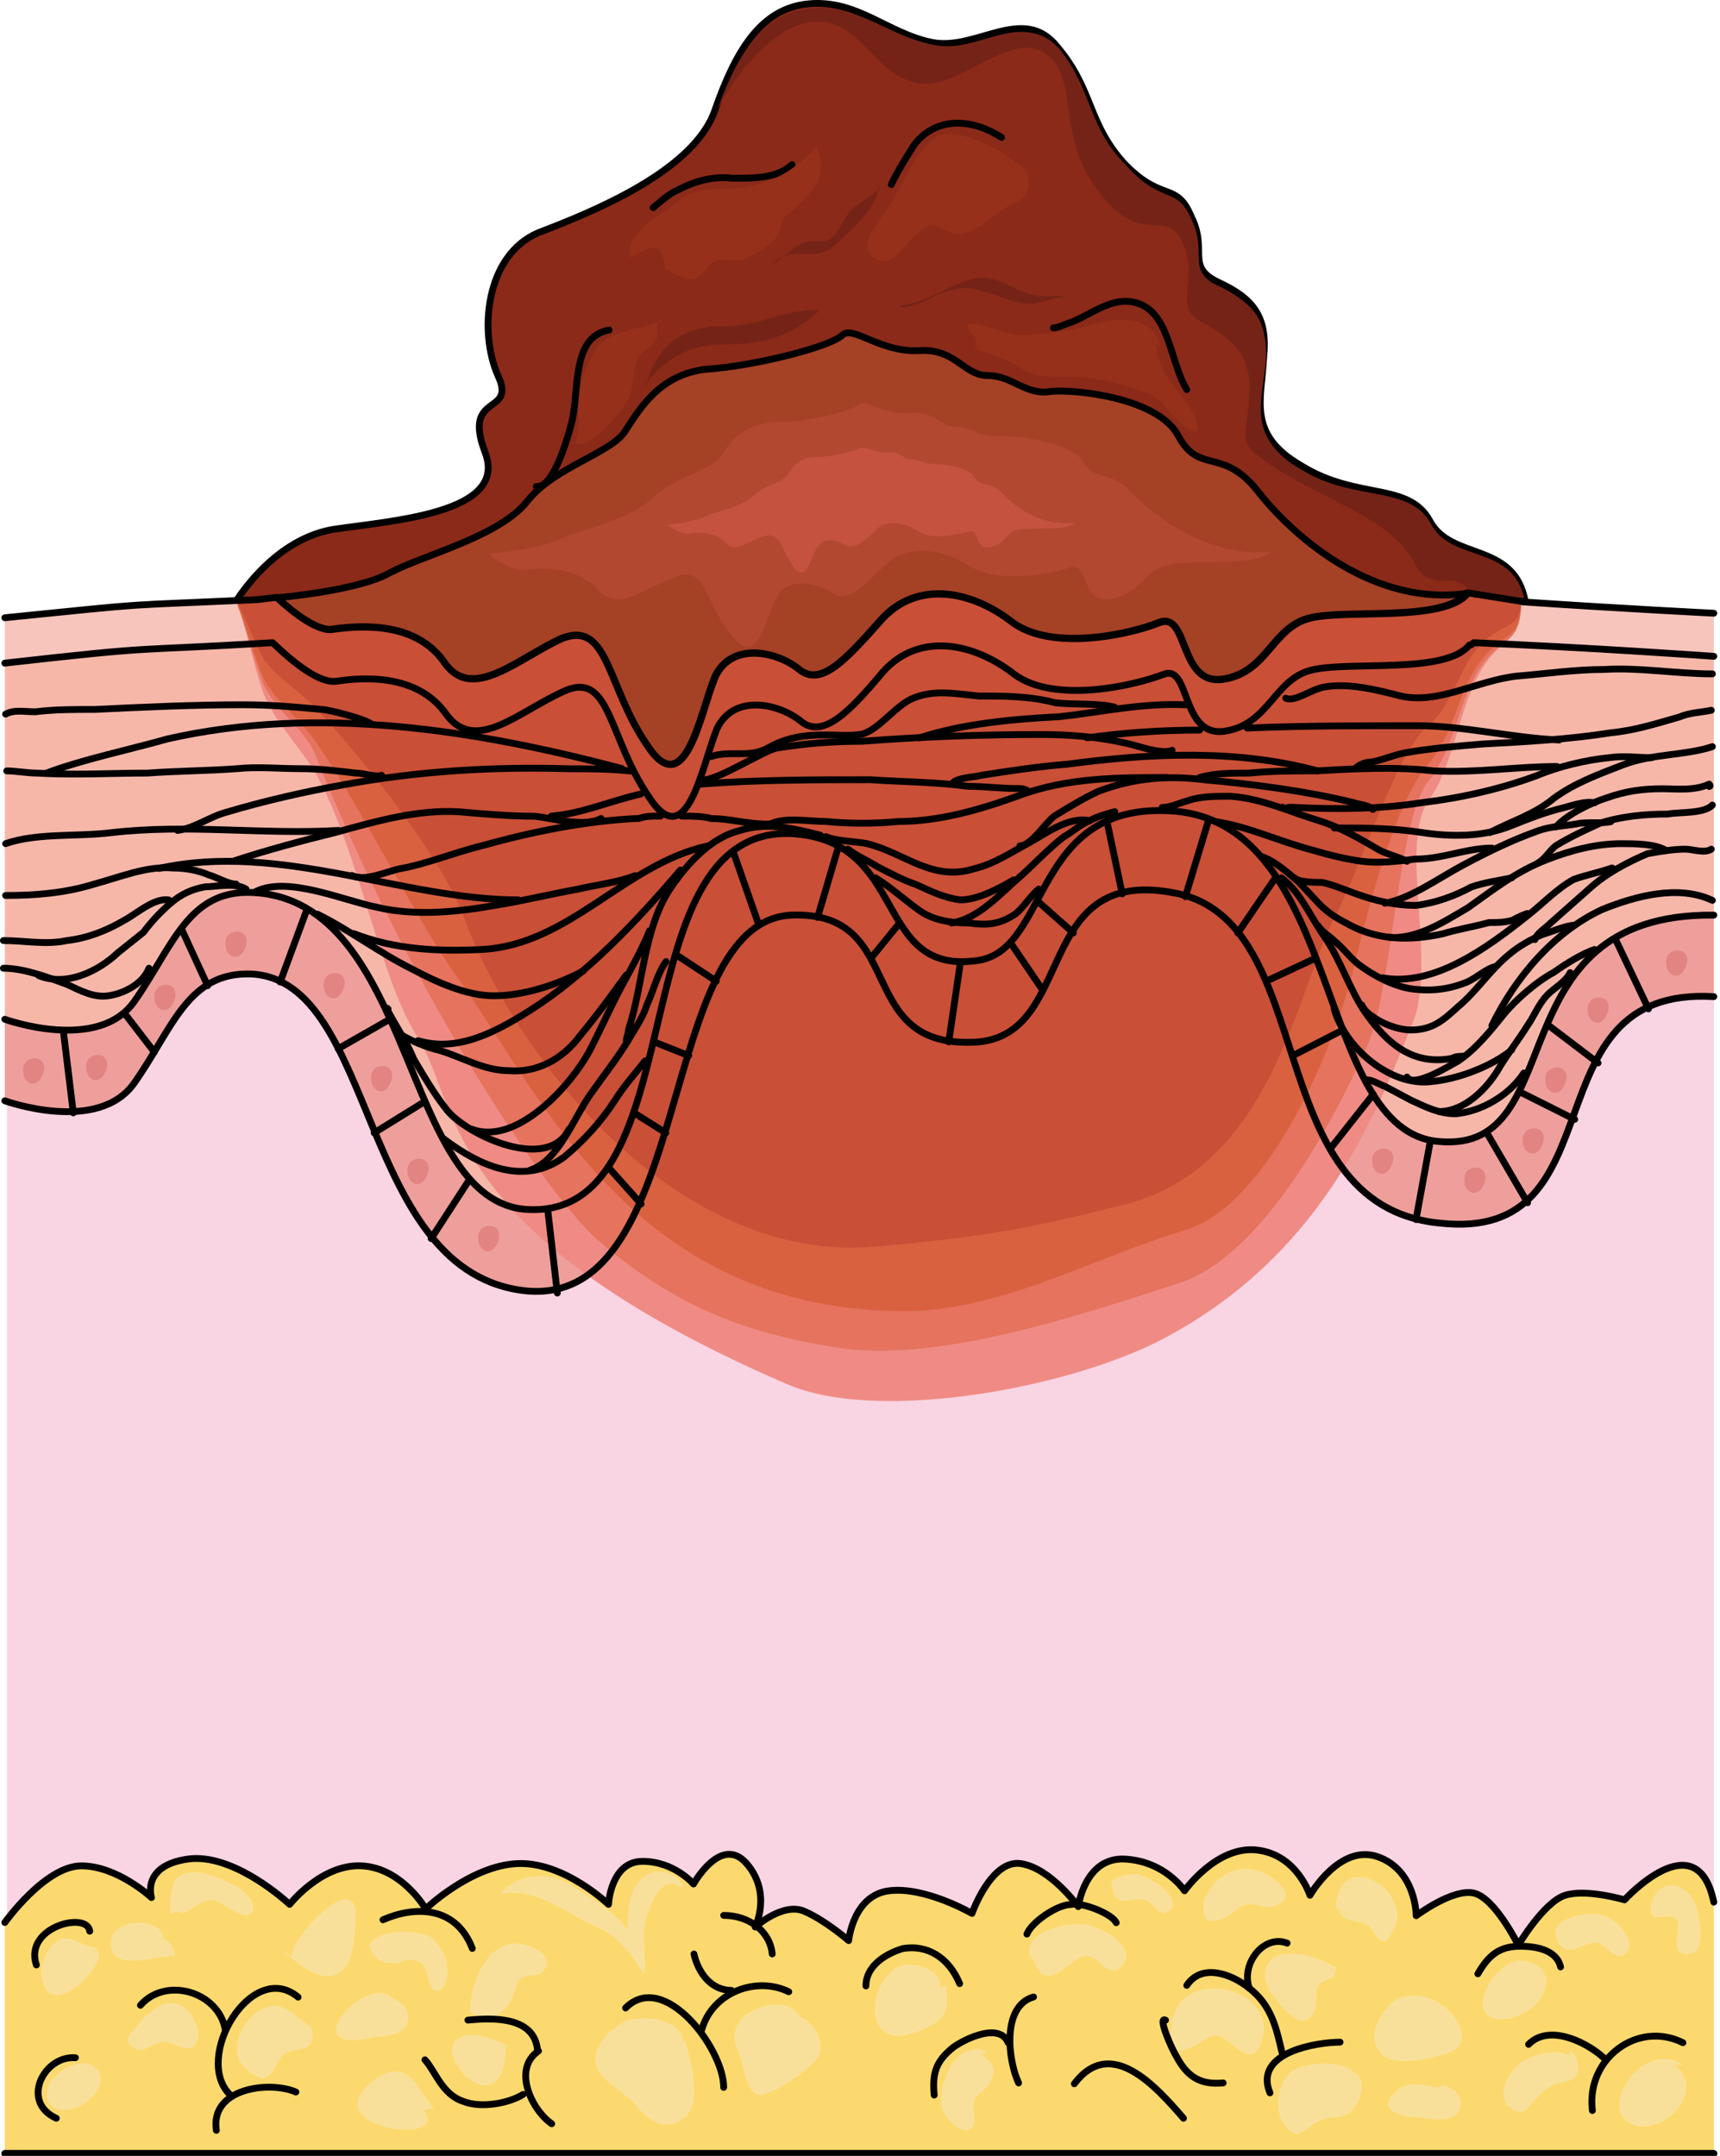 <?xml version="1.0" encoding="utf-8"?>
<!-- Generator: Adobe Illustrator 16.0.0, SVG Export Plug-In . SVG Version: 6.00 Build 0)  -->
<!DOCTYPE svg PUBLIC "-//W3C//DTD SVG 1.1//EN" "http://www.w3.org/Graphics/SVG/1.1/DTD/svg11.dtd">
<svg version="1.1" id="Layer_1" xmlns="http://www.w3.org/2000/svg" xmlns:xlink="http://www.w3.org/1999/xlink" x="0px" y="0px"
	 width="252.582px" height="316.597px" viewBox="0 0 252.582 316.597" enable-background="new 0 0 252.582 316.597"
	 xml:space="preserve">
<g>
	<polygon fill-rule="evenodd" clip-rule="evenodd" fill="#F9D4E3" points="1.033,94.453 251.674,94.453 251.674,316.597 
		1.033,316.597 1.033,94.453 	"/>
	<path fill-rule="evenodd" clip-rule="evenodd" fill="#F6B7A9" d="M251.674,146.315c0-55.361,0,0.086,0-55.275
		c0,0-111.748-11.321-250.965,0c0,70.592,0,70.592,0,70.592s13.734,4.995,19.041-2.663c5.619-7.991,7.805-16.316,17.168-15.983
		c18.729,0.999,15.607,44.286,40.579,46.617c24.66,1.998,18.728-54.276,38.706-55.275c17.479-0.665,8.74,19.979,27.469,18.647
		c14.358-1.332,8.115-25.64,28.404-21.977c22.163,3.663,12.486,45.951,39.331,48.616
		C238.251,182.61,223.893,144.649,251.674,146.315L251.674,146.315z"/>
	<path fill-rule="evenodd" clip-rule="evenodd" fill="#EE9F9B" d="M211.407,167.655c-18.417-1.33-14.046-46.893-39.331-48.556
		c-20.602-1.331-17.792,20.286-28.404,21.949c-15.607,2.328-9.989-17.626-27.469-18.624c-25.597-0.998-13.735,56.538-38.706,55.207
		c-18.729-0.997-16.232-45.563-40.579-46.561c-9.363-0.332-11.549,7.982-17.168,15.964c-5.307,7.65-19.041,2.661-19.041,2.661
		c0,11.973,0,11.973,0,11.973s13.734,4.988,19.041-2.66c5.619-7.982,7.805-16.297,17.168-15.964
		c18.729,0.997,15.607,44.232,40.579,46.561c24.66,1.995,18.728-54.211,38.706-55.208c17.479-0.666,8.74,19.954,27.469,18.625
		c14.358-1.331,8.115-25.608,28.404-21.951c22.163,3.659,12.486,45.896,39.331,48.557c26.844,2.992,12.485-34.92,40.267-33.257
		c0-11.974,0-11.974,0-11.974C219.21,134.065,231.072,169.317,211.407,167.655L211.407,167.655z"/>
	<path fill-rule="evenodd" clip-rule="evenodd" fill="#FCD96E" d="M251.674,279.35c0,36.923,0,36.923,0,36.923
		c-250.965,0-250.965,0-250.965,0c0-33.93,0-33.93,0-33.93s5.932-8.315,11.238-8.315c5.306,0,10.3,4.656,10.3,4.656
		s-1.561-4.656,5.308-5.653c6.867-0.999,14.981,6.652,14.981,6.652s4.683-5.987,10.613-5.655s9.364,6.319,9.364,6.319
		s6.555-6.319,13.422-6.651c6.867-0.333,13.423,5.987,13.423,5.987s0.313-6.32,4.994-6.32s7.492,3.327,7.492,3.327
		s4.057-7.318,7.803-2.994c3.746,4.323,1.248,9.313,1.248,9.313s4.059-3.659,7.181-2.328c3.121,1.33,6.555,4.324,6.555,4.324
		s0.624-6.653,5.931-7.318c5.306-0.665,12.174,3.326,12.174,3.326s2.809-7.982,7.179-7.317c4.37,0.664,8.429,6.319,8.429,6.319
		s0.937-7.318,6.867-6.984c5.931,0.332,8.74,4.656,8.74,4.656s4.682-6.653,10.612-5.987c5.931,0.665,7.803,6.652,7.803,6.652
		s4.371-7.651,9.989-5.655c5.618,1.997,5.618,8.649,5.618,8.649s5.307-3.992,8.428-3.327c3.122,0.665,6.556,7.651,6.556,7.651
		s3.746-6.32,6.868-7.318c3.121-0.998,8.739,0.666,8.739,0.666S249.176,267.375,251.674,279.35L251.674,279.35z"/>
	<path fill="none" stroke="#000000" stroke-linecap="round" stroke-linejoin="round" stroke-miterlimit="10" d="M0.709,282.343
		c0,0,5.932-8.315,11.238-8.315c5.306,0,10.3,4.656,10.3,4.656s-1.561-4.656,5.308-5.653c6.867-0.999,14.981,6.652,14.981,6.652
		s4.683-5.987,10.613-5.655s9.364,6.319,9.364,6.319s6.555-6.319,13.422-6.651c6.867-0.333,13.423,5.987,13.423,5.987
		s0.313-6.32,4.994-6.32s7.492,3.327,7.492,3.327s4.057-7.318,7.803-2.994c3.746,4.323,1.248,9.313,1.248,9.313
		s4.059-3.659,7.181-2.328c3.121,1.33,6.555,4.324,6.555,4.324s0.624-6.653,5.931-7.318c5.306-0.665,12.174,3.326,12.174,3.326
		s2.809-7.982,7.179-7.317c4.37,0.664,8.429,6.319,8.429,6.319s0.937-7.318,6.867-6.984c5.931,0.332,8.74,4.656,8.74,4.656
		s4.682-6.653,10.612-5.987c5.931,0.665,7.803,6.652,7.803,6.652s4.371-7.651,9.989-5.655c5.618,1.997,5.618,8.649,5.618,8.649
		s5.307-3.992,8.428-3.327c3.122,0.665,6.556,7.651,6.556,7.651s3.746-6.32,6.868-7.318c3.121-0.998,8.739,0.666,8.739,0.666
		s10.612-11.643,13.11,0.332l0,0"/>
	<path fill="none" stroke="#000000" stroke-linecap="round" stroke-linejoin="round" stroke-miterlimit="10" d="M251.674,316.273
		c-250.965,0-250.965,0-250.965,0"/>
	<path fill="none" stroke="#000000" stroke-linecap="round" stroke-linejoin="round" stroke-miterlimit="10" d="M56.245,281.947
		c4.372-1.942,10.617-2.267,13.115,4.21"/>
	<path fill="none" stroke="#000000" stroke-linecap="round" stroke-linejoin="round" stroke-miterlimit="10" d="M43.777,293.302
		c-6.839-5.688-15.543,9.035-9.947,14.389"/>
	<path fill="none" stroke="#000000" stroke-linecap="round" stroke-linejoin="round" stroke-miterlimit="10" d="M91.866,294.897
		c5.64-5.663,14.409,5.996,14.409,11.661"/>
	<path fill="none" stroke="#000000" stroke-linecap="round" stroke-linejoin="round" stroke-miterlimit="10" d="M33.091,298.138
		c-0.934-5.62-8.726-7.934-12.466-3.637"/>
	<path fill="none" stroke="#000000" stroke-linecap="round" stroke-linejoin="round" stroke-miterlimit="10" d="M103.038,298.138
		c1.56-5.62,8.111-7.934,12.791-5.62"/>
	<path fill="none" stroke="#000000" stroke-linecap="round" stroke-linejoin="round" stroke-miterlimit="10" d="M62.398,302.51
		c1.565,1.695,2.506,5.089,5.64,6.105c2.506,1.02,6.577,0.341,8.77-1.017"/>
	<path fill="none" stroke="#000000" stroke-linecap="round" stroke-linejoin="round" stroke-miterlimit="10" d="M163.918,282.375
		c-0.625-1.342-4.997-3.02-6.559-2.683c-2.186,0-5.934,2.683-6.558,4.359"/>
	<path fill="none" stroke="#000000" stroke-linecap="round" stroke-linejoin="round" stroke-miterlimit="10" d="M174.279,291.579
		c2.191-3.317,6.574-1.658,9.077,0.332c3.444,2.654,4.07,5.971,5.009,9.951"/>
	<path fill="none" stroke="#000000" stroke-linecap="round" stroke-linejoin="round" stroke-miterlimit="10" d="M148.051,300.01
		c-1.241-3.005-6.208-0.668-8.069,0.668c-2.482,2.003-3.104,3.674-2.794,7.013"/>
	<path fill="none" stroke="#000000" stroke-linecap="round" stroke-linejoin="round" stroke-miterlimit="10" d="M183.449,291.986
		c-1.236-3.637,2.165-7.934,5.564-6.611"/>
	<path fill="none" stroke="#000000" stroke-linecap="round" stroke-linejoin="round" stroke-miterlimit="10" d="M229.168,288.869
		c-0.622-2.698-4.049-3.036-5.917-3.036c-3.113,0-4.669,1.35-6.227,4.048"/>
	<path fill="none" stroke="#000000" stroke-linecap="round" stroke-linejoin="round" stroke-miterlimit="10" d="M106.275,281.3
		c3.718,0,6.815,2.333,7.125,5.667"/>
	<path fill="none" stroke="#000000" stroke-linecap="round" stroke-linejoin="round" stroke-miterlimit="10" d="M247.141,300
		c-6.649-3.319-14.25,2.324-13.3,9.957"/>
	<path fill="none" stroke="#000000" stroke-linecap="round" stroke-linejoin="round" stroke-miterlimit="10" d="M186.49,307.367
		c-2.496-6.093,7.176-7.447,10.295-7.447"/>
	<path fill="none" stroke="#000000" stroke-linecap="round" stroke-linejoin="round" stroke-miterlimit="10" d="M235.806,302.51
		c-2.203-2.267-8.185-5.505-11.333-2.267"/>
	<path fill="none" stroke="#000000" stroke-linecap="round" stroke-linejoin="round" stroke-miterlimit="10" d="M79.074,301.215
		c-3.885,2.672-0.971,8.682,1.943,10.686"/>
	<path fill="none" stroke="#000000" stroke-linecap="round" stroke-linejoin="round" stroke-miterlimit="10" d="M11.072,302.205
		c-4.672-0.343-8.096,6.495-2.803,8.888"/>
	<path fill="none" stroke="#000000" stroke-linecap="round" stroke-linejoin="round" stroke-miterlimit="10" d="M127.163,291.662
		c0-3.076,3.128-4.785,5.318-5.469c3.752-0.683,6.881,1.367,8.443,5.128"/>
	<path fill="none" stroke="#000000" stroke-linecap="round" stroke-linejoin="round" stroke-miterlimit="10" d="M13.176,283.627
		c-0.313-2.976-9.713-0.662-7.834,4.958"/>
	<path fill="none" stroke="#000000" stroke-linecap="round" stroke-linejoin="round" stroke-miterlimit="10" d="M157.764,306.031
		c5.344-7.083,11.943,0.338,16.029,5.06"/>
	<path fill="none" stroke="#000000" stroke-linecap="round" stroke-linejoin="round" stroke-miterlimit="10" d="M151.774,293.282
		c-4.696,1.329-3.757,9.305-2.192,12.628"/>
	<path fill-rule="evenodd" clip-rule="evenodd" fill="#F9E09A" d="M100.337,300.002c0-3.633-6.583-4.293-8.776-2.973
		c-1.568,0.66-4.391,3.303-4.077,5.613c0,2.643,3.764,4.293,5.33,5.944c1.88,1.98,3.135,3.962,6.271,3.301
		c2.194-0.99,2.82-2.312,2.82-4.622c0-3.303-0.626-4.952-1.254-7.594"/>
	<path fill-rule="evenodd" clip-rule="evenodd" fill="#F9E09A" d="M117.106,295.625c-1.877-2.344-7.508-1.006-8.759,1.674
		c-0.938,1.674-0.313,3.015,0.313,4.688c0.626,1.675,0.938,5.359,2.814,5.693c1.565,0.335,7.819-4.019,8.758-5.693
		c0.939-2.344-0.626-4.688-2.502-5.692"/>
	<path fill-rule="evenodd" clip-rule="evenodd" fill="#F9E09A" d="M138.055,291.92c0.315-2.66-3.465-3.659-5.356-3.326
		c-2.835,0.666-4.726,4.657-4.097,7.649c0.946,4.323,5.672,2.66,8.507,0.997c2.522-1.663,1.893-2.992,1.893-5.652"/>
	<path fill-rule="evenodd" clip-rule="evenodd" fill="#F9E09A" d="M100.286,276.849c-1.251-2.339-4.688-2.674-6.251-0.668
		c-1.875,1.671-1.875,5.346-1.875,7.351c-1.251-2.338-5.625-5.012-7.814-6.35c-3.124-2.339-8.125-2.339-10.938,1.003
		c4.688-1.003,8.751,2.006,12.501,4.01c2.188,1.003,4.062,1.671,5.625,3.676c1.252,1.003,1.876,2.674,3.125,4.01
		c0.313-3.007-0.624-5.346,0.313-8.354c0.625-2.004,2.188-6.349,5-4.345"/>
	<path fill-rule="evenodd" clip-rule="evenodd" fill="#F9E09A" d="M45.584,297.602c-2.18-1.332-4.048-3.996-6.851-2.664
		c-2.49,0.998-4.67,4.663-3.735,7.327c0.311,0.999,2.49,2.998,3.735,2.998c1.558-0.334,1.868-2.998,3.114-3.665
		c1.869-0.998,4.359,0,4.048-3.331"/>
	<path fill-rule="evenodd" clip-rule="evenodd" fill="#F9E09A" d="M53.979,286.373c0.63-3.292,6.936-2.963,9.145-1.975
		c1.261,0.987,2.521,2.634,2.521,4.609c0.315,0.986-0.316,3.95-1.892,3.291c-0.946-0.657-0.946-3.291-1.893-3.95
		c-1.261-0.988-2.521-0.329-3.468,0c-2.207,0-3.468-0.329-4.098-2.634"/>
	<path fill-rule="evenodd" clip-rule="evenodd" fill="#F9E09A" d="M18.997,298.885c1.575-1.98,4.096-5.279,6.932-4.621
		c1.889,0.331,4.411,4.292,2.521,6.272c-1.262,0.989-3.467-0.991-4.727-0.66c-2.206,0.66-3.15,2.31-5.041,0"/>
	<path fill-rule="evenodd" clip-rule="evenodd" fill="#F9E09A" d="M14.17,286.039c-1.595,0-3.505-1.662-5.099-1.33
		c-1.911,0.664-3.505,3.987-2.868,5.982c1.275,6.314,9.239-1.995,8.285-3.988"/>
	<path fill-rule="evenodd" clip-rule="evenodd" fill="#F9E09A" d="M24.995,281.06c0-3.705,0-6.399,4.364-6.063
		c1.871,0.338,8.104,2.357,7.793,5.39c-0.625,2.693-4.364-1.349-6.234-1.349c-1.559,0-4.052,2.695-4.675,1.685"/>
	<path fill-rule="evenodd" clip-rule="evenodd" fill="#F9E09A" d="M14.091,303.887c-1.553-2.672-9.011,1.335-6.835,5.008
		c2.176,3.006,9.321-1.336,7.146-5.008"/>
	<path fill-rule="evenodd" clip-rule="evenodd" fill="#F9E09A" d="M24.07,284.939c0-3.963-9.437-3.303-7.55,1.651
		c0.944,2.644,6.606,0.661,9.123,0.661c0-1.321-0.943-2.313-1.887-2.643"/>
	<path fill-rule="evenodd" clip-rule="evenodd" fill="#F9E09A" d="M69.036,295.633c0-4.04,1.875-9.089,5.627-10.099
		c2.499-0.673,7.812,1.683,4.687,4.376c-0.626,0.336-1.875,0-2.813,0.674c-0.937,1.009-0.937,2.355-1.563,3.365
		c-1.249,2.02-3.75,3.703-5.625,1.684"/>
	<path fill-rule="evenodd" clip-rule="evenodd" fill="#F9E09A" d="M144.88,301.239c-2.809-0.995-4.996,0.995-5.932,3.648
		c-0.625,1.327-0.937,2.986-0.625,4.645c0.313,1.327,2.81,4.313,4.372,2.986c0.936-0.996,0-2.654,0.312-3.65
		c0.313-1.326,0.938-1.326,1.563-1.989c1.56-1.659,2.185-3.648-0.313-4.976"/>
	<path fill-rule="evenodd" clip-rule="evenodd" fill="#F9E09A" d="M151.244,287.285c-0.928-3.676,5.568-5.014,7.734-4.679
		c2.165,0,8.663,3.343,5.569,6.351c-2.167,2.006-3.404-3.008-6.188-1.337c-1.854,1.003-4.949,5.014-6.496,0.334"/>
	<path fill-rule="evenodd" clip-rule="evenodd" fill="#F9E09A" d="M163.107,276.323c2.479-1.662,4.649-1.329,6.818,0.332
		c1.24,0.665,4.029,3.655,0.931,4.321c-0.931,0-1.859-1.995-3.1-1.995c-1.549-0.332-4.029,1.329-4.34-1.661"/>
	<path fill-rule="evenodd" clip-rule="evenodd" fill="#F9E09A" d="M176.701,279.299c1.583-3.735,4.749-5.772,8.549-4.414
		c1.583,0.679,5.383,3.396,2.533,4.753c-1.9,1.358-3.799-1.019-6.017,0.681c-0.949,1.017-5.383,3.733-5.065-0.341"/>
	<path fill-rule="evenodd" clip-rule="evenodd" fill="#F9E09A" d="M196.138,280.029c0.622-8.93,11.819-2.315,8.397,3.638
		c-1.555,2.977-2.177,0.661-3.42-0.661c-1.246-1.323-3.733-0.331-4.355-2.315"/>
	<path fill-rule="evenodd" clip-rule="evenodd" fill="#F9E09A" d="M172.004,298.612c-0.314-10.674,16.361-7.005,13.215,1.334
		c-1.573,4.669-4.72-1.334-6.922-1.001c-1.888,0.333-5.979,5.003-6.607-0.333"/>
	<path fill-rule="evenodd" clip-rule="evenodd" fill="#F9E09A" d="M196.138,288.971c-2.173-1.331-4.966-2.328-7.448-1.996
		c-3.413,0.333-3.724,3.991-1.551,6.319c1.241,1.663,4.344,5.654,5.896,1.995c0.62-1.663-0.312-2.66,0.93-3.991
		c0.932-0.997,2.173-0.332,2.173-1.995"/>
	<path fill-rule="evenodd" clip-rule="evenodd" fill="#F9E09A" d="M198.973,304.509c-1.881-1.999-6.27-1.666-8.777-0.667
		c-2.509,1.332-3.448,6.329-1.254,8.66c1.567,1.665,2.195,0.666,3.762-0.332c1.567-1.333,2.508-1.001,4.389-1.333
		c2.508-0.666,4.39-5.996,1.255-6.662"/>
	<path fill-rule="evenodd" clip-rule="evenodd" fill="#F9E09A" d="M206.138,293.014c-2.502,0.996-5.629,5.312-3.753,7.967
		c1.564,2.986,7.504,1.326,10.005,0.664c6.254-1.993-1.563-10.954-7.19-7.967"/>
	<path fill-rule="evenodd" clip-rule="evenodd" fill="#F9E09A" d="M247.112,303.25c-6.232-3.979-13.087,7.293-6.855,8.951
		c4.675,0.994,10.283-5.305,5.609-8.951"/>
	<path fill-rule="evenodd" clip-rule="evenodd" fill="#F9E09A" d="M226.766,289.938c-0.315-1.333-2.206-2-3.466-2
		c-2.206,0-4.727,2.667-5.356,5.001c-1.891,6.332,9.767,3.665,9.137-2.667"/>
	<path fill-rule="evenodd" clip-rule="evenodd" fill="#F9E09A" d="M228.358,283.96c0-2.647,5.61-3.309,7.168-2.647
		c1.559,0.332,5.3,3.972,3.118,5.625c-1.56,1.324-2.806-1.653-4.364-1.653c-1.87,0-4.052,2.647-5.61-0.331"/>
	<path fill-rule="evenodd" clip-rule="evenodd" fill="#F9E09A" d="M242.444,279.626c1.247-3.993,4.989-3.328,6.549,0
		c0.624,1.664,1.871,7.987-1.56,7.322c-2.494-0.333-0.312-3.662-1.247-4.992c-0.936-1.331-3.742,0.665-3.742-1.331"/>
	<path fill-rule="evenodd" clip-rule="evenodd" fill="#F9E09A" d="M230.51,301.896c-1.56-1.005-4.991-0.335-6.551,0.67
		c-2.184,1.005-4.991,5.694-1.561,7.37c1.561,0.67,1.873-0.336,2.809-1.34c1.247-1.34,1.872-2.011,3.743-2.68
		c1.56-0.335,2.497-0.335,2.808-2.011c0-1.004-0.311-2.345-1.248-2.681"/>
	<path fill-rule="evenodd" clip-rule="evenodd" fill="#F9E09A" d="M211.185,306.582c-1.874-0.331-4.372-0.995-5.934,0.332
		c-3.123,2.656-0.313,3.651,1.874,3.983c1.873,0,6.245,1.328,7.182-0.995c0.938-1.992-0.937-3.32-2.498-3.651"/>
	<path fill="none" stroke="#000000" stroke-linecap="round" stroke-linejoin="round" stroke-miterlimit="10" d="M107.409,292.31
		c-3.058,0-4.893-2.672-5.505-5.343"/>
	<path fill="none" stroke="#000000" stroke-linecap="round" stroke-linejoin="round" stroke-miterlimit="10" d="M171.162,296.692
		c-1.255-0.658,0.939,4.278,1.566,5.265c1.566,2.961,3.447,4.277,6.895,3.948"/>
	<path fill="none" stroke="#000000" stroke-linecap="round" stroke-linejoin="round" stroke-miterlimit="10" d="M78.914,300.891
		c-0.62-4.857-6.803-4.533-10.202-4.21"/>
	<path fill="none" stroke="#000000" stroke-linecap="round" stroke-linejoin="round" stroke-miterlimit="10" d="M31.772,312.873
		c-0.948-6.292,7.894-7.286,11.682-5.631"/>
	<path fill-rule="evenodd" clip-rule="evenodd" fill="#F9E09A" d="M74.865,300.519c-1.541-0.681-5.238-2.381-7.089-1.361
		c-2.464,1.021-1.231,3.741,0.309,5.44c3.698,3.741,6.473,0.681,6.164-4.079"/>
	<path fill-rule="evenodd" clip-rule="evenodd" fill="#F9E09A" d="M63.761,309.561c-1.563-1.315-2.812-4.931-4.999-5.26
		c-2.188-0.658-6.564,2.63-6.251,4.931c0.312,3.944,13.126,5.26,9.688,0.657"/>
	<path fill-rule="evenodd" clip-rule="evenodd" fill="#F9E09A" d="M57.164,292.991c-4.361-2.3-13.71,8.871-2.492,6.242
		c1.871-0.328,4.985,0,5.297-2.957c0-1.643-1.247-2.3-2.492-2.956"/>
	<path fill-rule="evenodd" clip-rule="evenodd" fill="#F9E09A" d="M41.187,286.265c2.522,2.015,6.617,6.045,9.453,2.687
		c1.26-1.008,1.575-5.373,1.575-7.052c0.631-7.725-8.822,1.679-9.452,5.373"/>
	<path fill-rule="evenodd" clip-rule="evenodd" fill="#8B2A19" d="M34.388,88.758c0,0,5.31-9.319,14.367-10.982
		c8.747-1.332,25.927-2.33,22.49-11.315c-3.437-8.986,4.686-5.326,1.873-11.316c-2.811-6.323-1.873-17.639,5.935-20.968
		c7.811-2.996,22.804-8.986,25.927-17.973c3.122-8.986,6.872-14.977,13.743-15.643c7.185-0.666,11.558,4.327,18.117,5.658
		c6.56,1.332,13.431-5.658,18.429,0.666c5.31,6.322,4.373,10.982,9.684,16.975c5.622,5.989,7.809,2.661,9.994,7.987
		c2.5,4.991-0.937,7.32,4.062,9.651c4.997,2.33,7.184,4.991,6.559,10.982c-0.313,6.324-2.498,11.316,5.623,15.976
		c8.121,4.992,15.617,2.329,18.742,7.987c3.122,5.991,12.493,2.995,14.055,11.981c0,0-4.373,2.33-8.12,6.323
		c-3.437,4.327-17.492,2.331-23.114,3.662c-5.623,1.331-6.247,7.987-12.808,8.986c-6.56,0.997-4.998-9.985-9.058-8.321
		c-4.373,1.665-15.931,4.327-21.865,0c-5.935-4.659-14.056-6.323-19.365-0.333c-4.999,5.991-8.747,9.651-11.869,7.322
		c-3.125-2.662-9.996-4.326-12.496,0.999c-2.186,5.325-4.373,18.638-9.994,9.984c-5.935-8.654-5.623-18.306-12.183-15.643
		c-6.872,2.995-13.118,9.319-17.492,3.661c-4.06-5.991-11.869-5.657-16.242-4.992C44.694,100.741,34.388,88.758,34.388,88.758
		L34.388,88.758z"/>
	<path fill="none" stroke="#000000" stroke-linecap="round" stroke-linejoin="round" stroke-miterlimit="10" d="M34.388,88.758
		c0,0,5.31-9.319,14.367-10.982c8.747-1.332,25.927-2.33,22.49-11.315c-3.437-8.986,4.686-5.326,1.873-11.316
		c-2.811-6.323-1.873-17.639,5.935-20.968c7.811-2.996,22.804-8.986,25.927-17.973c3.122-8.986,6.872-14.977,13.743-15.643
		c7.185-0.666,11.558,4.327,18.117,5.658c6.56,1.332,13.431-5.658,18.429,0.666c5.31,6.322,4.373,10.982,9.684,16.975
		c5.622,5.989,7.809,2.661,9.994,7.987c2.5,4.991-0.937,7.32,4.062,9.651c4.997,2.33,7.184,4.991,6.559,10.982
		c-0.313,6.324-2.498,11.316,5.623,15.976c8.121,4.992,15.617,2.329,18.742,7.987c3.122,5.991,12.493,2.995,14.055,11.981
		c0,0-4.373,2.33-8.12,6.323c-3.437,4.327-17.492,2.331-23.114,3.662c-5.623,1.331-6.247,7.987-12.808,8.986
		c-6.56,0.997-4.998-9.985-9.058-8.321c-4.373,1.665-15.931,4.327-21.865,0c-5.935-4.659-14.056-6.323-19.365-0.333
		c-4.999,5.991-8.747,9.651-11.869,7.322c-3.125-2.662-9.996-4.326-12.496,0.999c-2.186,5.325-4.373,18.638-9.994,9.984
		c-5.935-8.654-5.623-18.306-12.183-15.643c-6.872,2.995-13.118,9.319-17.492,3.661c-4.06-5.991-11.869-5.657-16.242-4.992
		C44.694,100.741,34.388,88.758,34.388,88.758L34.388,88.758z"/>
	<path fill-rule="evenodd" clip-rule="evenodd" fill="#F7C5BC" d="M251.677,90.058c0,0,8.74,0.333-28.094-1.666h0.313
		c-8.428-1.332-8.428-1.332-8.428-1.332c-3.434,4.331-17.792,2.333-23.1,3.665c-5.618,1.332-6.243,7.994-12.798,8.994
		c-6.555,0.998-4.994-9.993-9.365-8.328c-4.057,1.666-15.605,4.33-21.538,0c-5.93-4.664-14.046-6.33-19.353-0.333
		c-5.306,5.995-8.739,9.659-11.862,7.329c-3.12-2.666-9.987-4.331-12.486,0.998c-2.185,5.33-4.369,18.654-9.987,9.993
		c-5.931-8.661-5.619-18.32-12.486-15.656c-6.555,2.999-13.11,9.328-17.169,3.665c-4.057-5.996-11.861-5.664-16.543-4.997
		c-1.872,0.333-5.306-1.999-8.115-4.663c-2.81,0.333-2.81,0.333-2.81,0.333l0,0c-21.538,0.999-14.047,0.332-37.146,2.665
		c0,6.662,0,6.662,0,6.662c23.724-2.665,17.168-1.666,39.331-2.998c3.122,2.998,6.868,5.996,9.364,5.663
		c4.371-0.667,12.174-1,16.232,4.997c4.369,5.663,10.612-0.667,17.48-3.665c6.554-2.665,6.242,6.995,12.174,15.656
		c5.618,8.661,7.804-4.663,9.988-9.993c2.497-5.329,9.363-3.664,12.486-1c3.12,2.332,6.867-1.332,11.861-7.328
		c5.307-5.996,13.422-4.33,19.354,0.333c5.93,4.331,17.48,1.665,21.85,0c4.059-1.665,2.497,9.327,9.052,8.329
		c6.556-1,7.181-7.662,12.799-8.994c5.618-1.334,19.666,0.665,23.1-3.665c0.313,0,0.313,0,0.623-0.333
		c41.204,2.332,35.273,1.999,35.273,1.999V90.058L251.677,90.058L251.677,90.058z"/>
	<path fill-rule="evenodd" clip-rule="evenodd" fill="#EF8B84" d="M214.91,87.094c-4.375,4.327-17.503,1.998-22.504,3.662
		c-5.626,1.664-6.252,9.985-12.815,11.316c-6.564,1.332-5-12.648-9.376-10.317c-4.063,1.996-15.629,5.657-21.568,0
		c-5.938-5.659-14.064-7.989-19.378-0.667c-5.315,7.323-8.752,12.316-11.878,9.319c-3.126-2.995-10.003-5.324-12.504,1.333
		c-2.188,6.323-4.374,23.298-10.001,12.647c-5.939-10.983-5.626-23.3-12.503-19.638c-6.563,3.328-13.128,11.649-17.191,4.327
		s-11.877-6.99-16.565-6.325c-1.876,0.667-4.688-1.996-7.503-4.992c-6.251,0.665-6.251,0.665-6.251,0.665
		c1.251,3.995,2.189,8.322,3.439,12.316c1.563,4.992,5.626,8.654,8.126,12.979c6.252,11.317,9.378,29.957,14.69,38.278
		c6.564,9.985,2.814,28.958,54.388,51.258c13.753,5.991,43.134,0.333,56.574-7.322c22.817-12.648,30.318-33.285,35.319-45.6
		c3.751-8.986-2.188-26.627,2.501-32.952c3.75-5.326,4.376-13.979,7.813-19.305c3.439-5.326,5.938-2.995,5.626-11.649L214.91,87.094
		L214.91,87.094L214.91,87.094z"/>
	<path fill-rule="evenodd" clip-rule="evenodd" fill="#E5735D" d="M214.91,87.894c-4.375,3.659-17.503,1.663-22.504,2.994
		c-5.626,1.664-6.252,8.983-12.815,9.982c-6.564,0.997-5-10.979-9.376-9.317c-4.063,1.996-15.629,4.991-21.568,0
		c-5.938-4.989-14.064-6.654-19.378-0.332c-5.315,6.654-8.752,10.646-11.878,7.985c-3.126-2.662-10.003-4.326-12.504,1.331
		c-2.188,5.656-4.374,20.629-10.001,10.979c-5.939-9.649-5.626-20.296-12.503-17.302c-6.563,3.328-13.128,10.314-17.191,3.994
		c-4.063-6.656-11.877-5.99-16.565-5.325c-1.876,0.333-4.688-1.996-7.503-4.658c-6.251,0.666-6.251,0.666-6.251,0.666
		c1.251,3.327,2.189,7.32,3.439,10.647c1.563,4.658,6.563,7.32,8.126,11.645c13.441,33.605,33.132,63.549,41.26,70.869
		c10.938,9.316,20.629,13.641,35.945,15.971c14.689,1.996,35.319-4.992,49.697-9.649c11.878-3.993,22.192-22.958,27.506-34.935
		c3.75-8.65,4.376-33.604,9.064-38.929c3.75-4.658,4.376-12.31,7.813-16.968c3.439-4.659,5.938-2.663,5.626-10.647L214.91,87.894
		L214.91,87.894L214.91,87.894z"/>
	<path fill-rule="evenodd" clip-rule="evenodd" fill="#D96140" d="M214.91,87.724c-4.375,3.329-17.503,1.665-22.504,2.995
		c-5.626,1.332-6.252,7.988-12.815,8.986c-6.564,0.999-5-9.984-9.376-8.32c-4.063,1.664-15.629,4.327-21.568,0
		c-5.938-4.659-14.064-6.324-19.378-0.332c-5.315,5.989-8.752,9.651-11.878,7.322c-3.126-2.663-10.003-4.328-12.504,0.997
		c-2.188,5.326-4.374,18.638-10.001,9.985c-5.939-8.653-5.626-18.305-12.503-15.643c-6.563,2.995-13.128,9.318-17.191,3.661
		c-4.063-5.991-11.877-5.658-16.565-4.993c-1.876,0.334-4.688-1.664-7.503-3.993c-6.251,0.333-6.251,0.333-6.251,0.333
		c1.251,3.328,2.189,6.655,3.439,9.984c1.563,3.993,5.626,6.656,8.126,10.316c6.252,8.986,14.69,25.961,20.316,33.948
		c12.191,16.642,25.317,48.926,65.015,49.591c14.69,0.332,28.13-7.655,42.509-11.981c11.564-3.661,21.255-25.295,24.38-37.941
		c2.501-10.317,6.564-25.627,11.253-30.62c3.75-4.326,4.376-11.315,7.813-15.31c3.439-4.327,5.938-2.329,5.626-9.651L214.91,87.724
		L214.91,87.724L214.91,87.724z"/>
	<path fill-rule="evenodd" clip-rule="evenodd" fill="#C94F36" d="M214.91,87.711c-4.375,2.668-17.503,1-22.504,2.001
		c-5.626,1.334-6.252,6.338-12.815,7.005c-6.564,1-5-7.673-9.376-6.338c-4.063,1.335-15.629,3.336-21.568,0
		c-5.938-3.336-14.064-4.67-19.378-0.333c-5.315,4.67-8.752,7.671-11.878,5.67s-10.003-3.335-12.504,1.001
		c-2.188,4.003-4.374,14.344-10.001,7.673c-5.939-6.673-5.626-14.344-12.503-12.009c-6.563,2.001-13.128,7.004-17.191,2.668
		c-4.063-4.67-11.877-4.336-16.565-4.003c-1.876,0.333-4.688-1.334-7.503-3.002c-6.251,0.334-6.251,0.334-6.251,0.334
		c1.251,2.668,2.189,5.003,3.439,7.672c1.563,3.002,5.626,5.337,8.126,8.005c6.252,6.673,18.13,21.349,21.567,30.356
		c8.126,22.015,31.882,51.036,60.325,48.701c14.691-1.335,21.567-2.335,35.944-6.005c22.506-5.003,25.943-31.355,31.882-42.696
		c4.063-8.007,9.065-24.352,13.754-28.021c3.75-3.336,4.376-8.674,7.813-12.009c3.439-3.336,5.938-1.668,5.626-7.339L214.91,87.711
		L214.91,87.711L214.91,87.711z"/>
	<path fill-rule="evenodd" clip-rule="evenodd" fill="#762317" d="M210.246,77.126c-3.123-5.992-10.93-3.329-19.049-7.991
		c-8.121-4.994-5.936-9.656-5.311-15.982c0.313-6.327-1.874-8.658-6.87-10.987c-4.997-2.664-1.562-4.662-4.06-9.989
		c-2.187-4.995-4.372-1.999-9.681-7.992c-5.621-5.661-4.685-10.655-9.681-16.981c-5.31-5.993-12.18,0.999-18.737-0.665
		c-6.56-1.333-10.932-5.994-17.802-5.328s-10.617,6.327-13.74,14.984c2.811-5.661,8.744-12.654,14.055-12.987
		c6.869-0.665,8.743,7.658,15.3,8.991c6.56,1.331,14.679-9.323,19.987-3.33c3.748,4.661,0.313,12.653,8.119,20.977
		c5.621,5.994,8.744,0.667,10.931,5.994c2.498,5.327-1.874,9.323,3.122,11.654c4.685,2.663,7.183,4.994,6.559,11.321
		c-0.313,6.326-2.498,5.993,5.622,10.988c8.119,4.661,15.614,6.992,18.737,12.985c2.811,4.995,5.934,0,8.744,4.995
		c2.498-0.334,7.494,0.999,7.494,0.999C222.737,79.791,213.369,82.788,210.246,77.126L210.246,77.126z M101.257,118.416
		c1.249-1.665,1.874-3.995,2.811-6.326c-0.313,0.333-0.624,0.665-0.937,0.999C102.506,114.42,102.193,116.417,101.257,118.416
		L101.257,118.416z"/>
	<path fill-rule="evenodd" clip-rule="evenodd" fill="#A54125" d="M215.566,87.12c-3.434,4.33-17.799,2.331-23.105,3.663
		c-5.621,1.332-6.246,7.993-12.804,8.991c-6.557,1-4.995-9.99-9.367-8.324c-4.06,1.665-15.613,4.33-21.547,0
		c-5.932-4.663-14.051-6.328-19.359-0.334c-5.31,5.996-8.743,9.658-11.866,7.328c-3.122-2.664-9.992-4.33-12.491,0.998
		c-2.185,5.329-4.372,18.65-9.991,9.991c-5.934-8.659-5.62-18.317-12.49-15.652c-6.558,2.997-13.116,9.324-17.174,3.663
		c-4.061-5.994-11.867-5.661-16.55-4.996c-1.874,0.334-5.309-1.997-8.119-4.661c0,0,11.866-1,16.55-3.665
		c4.996-2.664,16.236-5.328,20.297-10.656c4.058-4.996,12.489-6.993,14.363-10.324c2.186-3.33,5.309-8.658,12.804-8.991
		c7.181-0.667,17.485-3.331,19.048-4.995c1.561-1.333,5.62,2.664,11.24,2.33c5.31-0.333,6.559,3.663,9.992,3.663
		c3.747,0,5.621,2.998,9.368,2.331c3.748-0.332,15.926,1,18.736,6.661c3.121,5.662,6.557,1.332,11.865,8.326
		C190.587,79.46,202.14,89.119,215.566,87.12L215.566,87.12z"/>
	<path fill-rule="evenodd" clip-rule="evenodd" fill="#B2482F" d="M186.747,81.004c-2.495,2.334-11.544,1-15.287,2
		c-3.432,0.667-4.056,4.334-8.424,5.001c-4.366,0.667-3.119-5.667-5.927-4.667s-10.295,2.333-14.351,0
		c-4.056-2.667-9.36-3.667-12.792-0.334c-3.431,3.334-5.615,5.668-7.8,4.001c-2.184-1.334-6.552-2.334-8.112,0.666
		c-1.559,3.001-2.807,10.667-6.551,5.668c-4.056-4.667-3.743-10.335-8.111-8.668c-4.68,1.667-8.734,5.334-11.543,2
		c-2.808-3.333-7.799-3.333-10.606-3c-1.561,0.333-3.745-1-5.616-2.333c0,0,7.799-0.667,10.919-2.334
		c3.433-1.334,10.607-3,13.415-6.001c2.809-2.667,8.111-4,9.672-5.667c1.248-2,3.12-4.999,8.111-5.332
		c4.991,0,11.543-1.667,12.479-2.667c1.249-0.667,3.744,1.667,7.488,1.333c3.743-0.333,4.367,2,6.551,2
		c2.497,0,3.743,1.667,6.239,1.334c2.495,0,10.296,0.666,12.479,3.666c1.872,3.333,4.056,1,7.488,5
		C170.212,76.337,178.011,82.004,186.747,81.004L186.747,81.004z"/>
	<path fill-rule="evenodd" clip-rule="evenodd" fill="#C4523F" d="M157.764,76.751c-1.247,1.326-6.24,0.664-8.111,0.994
		c-1.873,0.332-2.185,2.323-4.369,2.655s-1.56-2.985-3.12-2.323c-1.248,0.332-5.305,1.327-7.176,0c-2.185-1.326-4.992-1.99-6.553,0
		c-1.872,1.659-3.12,2.655-4.368,1.991c-0.936-0.664-3.12-1.327-4.056,0.332c-0.937,1.327-1.56,5.309-3.434,2.986
		c-1.871-2.654-1.871-5.31-4.366-4.646c-2.186,0.663-4.37,2.654-5.617,0.995c-1.561-1.659-4.368-1.659-5.617-1.327
		c-0.936,0-1.871-0.664-3.12-1.326c0,0,4.057-0.332,5.929-1.327c1.561-0.664,5.305-1.328,6.865-2.987
		c1.246-1.327,4.367-1.989,4.991-2.985c0.625-0.995,1.561-2.654,4.056-2.654c2.497,0,6.24-0.996,6.554-1.326
		c0.624-0.332,2.184,0.662,4.056,0.662c1.871-0.332,2.186,0.996,3.432,0.996c1.249,0,1.874,0.663,3.12,0.663
		c1.249,0,5.305,0.332,6.24,1.991c1.249,1.658,2.185,0.332,4.058,2.322C149.028,74.428,153.084,77.416,157.764,76.751
		L157.764,76.751z"/>
	<path fill="none" stroke="#000000" stroke-linecap="round" stroke-linejoin="round" stroke-miterlimit="10" d="M215.566,87.12
		c-3.434,4.33-17.799,2.331-23.105,3.663c-5.621,1.332-6.246,7.993-12.804,8.991c-6.557,1-4.995-9.99-9.367-8.324
		c-4.06,1.665-15.613,4.33-21.547,0c-5.932-4.663-14.051-6.328-19.359-0.334c-5.31,5.996-8.743,9.658-11.866,7.328
		c-3.122-2.664-9.992-4.33-12.491,0.998c-2.185,5.329-4.372,18.65-9.991,9.991c-5.934-8.659-5.62-18.317-12.49-15.652
		c-6.558,2.997-13.116,9.324-17.174,3.663c-4.061-5.994-11.867-5.661-16.55-4.996c-1.874,0.334-5.309-1.997-8.119-4.661
		c0,0,11.866-1,16.55-3.665c4.996-2.664,16.236-5.328,20.297-10.656c4.058-4.996,12.489-6.993,14.363-10.324
		c2.186-3.33,5.309-8.658,12.804-8.991c7.181-0.667,17.485-3.331,19.048-4.995c1.561-1.333,5.62,2.664,11.24,2.33
		c5.31-0.333,6.559,3.663,9.992,3.663c3.747,0,5.621,2.998,9.368,2.331c3.748-0.332,15.926,1,18.736,6.661
		c3.121,5.662,6.557,1.332,11.865,8.326C190.587,79.46,202.14,89.119,215.566,87.12L215.566,87.12z"/>
	<path fill="none" stroke="#000000" stroke-linecap="round" stroke-linejoin="round" stroke-miterlimit="10" d="M78.752,71.452
		c2.514,0.333,4.713-7.327,5.343-9.992c0.943-4.996,0-11.99,5.343-12.99"/>
	<path fill="none" stroke="#000000" stroke-linecap="round" stroke-linejoin="round" stroke-miterlimit="10" d="M130.887,27.097
		c0.935-1.974,2.18-3.949,3.426-5.923c3.425-4.277,8.718-3.62,12.766-0.987"/>
	<path fill="none" stroke="#000000" stroke-linecap="round" stroke-linejoin="round" stroke-miterlimit="10" d="M154.688,48.15
		c0.622,0,1.245-0.336,2.178-0.672c3.11-1.007,6.22-4.028,9.951-3.021c4.976,1.343,4.976,8.729,7.463,12.757"/>
	<path fill="none" stroke="#000000" stroke-linecap="round" stroke-linejoin="round" stroke-miterlimit="10" d="M116.314,24.182
		c-2.196,1.994-5.335,1.994-8.787,1.994c-2.512-0.332-5.336,0.333-7.848,1.662c-1.568,0.664-2.51,1.662-3.766,2.659"/>
	<path fill-rule="evenodd" clip-rule="evenodd" fill="#96301A" d="M149.255,24.026c-2.183-2.341-9.043-5.349-11.537-4.012
		c-3.742,2.341-5.613,8.691-8.42,12.034c-1.247,2.006-3.43,4.345-0.625,6.017c2.185,1.338,4.056-2.006,5.926-3.678
		c3.119-3.007,3.119,0,6.549,0c2.184-0.333,4.678-2.674,6.236-3.676c1.248-1.003,3.431-1.003,3.742-3.677
		c0-2.005-1.247-3.009-2.494-3.344"/>
	<path fill-rule="evenodd" clip-rule="evenodd" fill="#96301A" d="M119.947,21.43c-4.367,5.018-9.048,6.354-14.665,6.354
		c-3.12,0-4.681,0.668-7.176,3.01c-1.872,1.003-6.24,3.679-5.616,7.022c1.248-0.333,3.12-2.341,4.368-1.002
		c0.623,0.669,0.623,2.006,0.936,2.675c0.625,0.334,1.248,0.669,1.872,1.004c2.809,1.337,2.809,0,4.993-2.007
		c1.56-0.67,2.808,0,4.368-0.335c1.56-0.668,4.056-2.007,4.992-3.344c0.623-0.669,0.623-2.007,0.936-2.677
		c0.625-0.668,1.248-1.002,1.872-1.671c2.496-2.343,4.993-4.683,3.12-8.696"/>
	<path fill-rule="evenodd" clip-rule="evenodd" fill="#96301A" d="M97.209,47.012c-3.119,1.676-8.424,1.005-10.295,5.362
		c-0.936,1.676-1.872,4.357-1.872,6.033c-0.313,2.682,0.313,4.358-0.623,6.704c2.183,1.006,6.862-4.357,8.111-7.038
		c0.623-2.347,0.311-4.357,1.56-6.034c0.623-0.67,1.871-1.341,2.184-2.011c0.623-0.67-0.313-2.012,0.623-3.017"/>
	<path fill-rule="evenodd" clip-rule="evenodd" fill="#96301A" d="M170.48,50.846c-2.174-6.587-9.941-2.963-13.67-2.305
		c-2.485,0.328-4.661,0.657-7.457,0.657c-2.486-0.329-4.66-1.646-7.146-1.646c-0.311,1.976,1.863,1.316,0.932,3.622
		c2.798,0.988,4.972,1.647,7.456,3.293c2.797,1.317,5.903,0.659,8.701,0.988c3.106,0.329,7.146,1.317,9.941,2.634
		c1.864,0.988,4.66,5.599,6.525,5.27c0.62-3.951-6.215-7.574-5.903-12.843"/>
	<path fill="none" stroke="#000000" stroke-linecap="round" stroke-linejoin="round" stroke-miterlimit="10" d="M0.709,97.387
		c23.723-2.665,17.168-1.666,39.331-2.998c3.12,2.998,6.866,5.996,9.363,5.663c4.371-0.667,12.174-1,16.232,4.997
		c4.37,5.663,10.613-0.667,17.479-3.665c6.556-2.665,6.243,6.995,12.174,15.656c5.619,8.661,7.804-4.663,9.988-9.993
		c2.498-5.329,9.365-3.664,12.485-1c3.123,2.332,6.868-1.332,11.862-7.328c5.307-5.996,13.422-4.33,19.354,0.333
		c5.931,4.331,17.479,1.665,21.85,0c4.058-1.665,2.497,9.327,9.053,8.329c6.554-1,7.179-7.662,12.797-8.994
		c5.618-1.334,19.666,0.665,23.1-3.665c0.312,0,0.312,0,0.623-0.333c16.545,0.667,35.273,1.999,35.273,1.999"/>
	<path fill="none" stroke="#000000" stroke-linecap="round" stroke-linejoin="round" stroke-miterlimit="10" d="M251.674,90.058
		L251.674,90.058L251.674,90.058c0,0-13.423-0.665-28.093-1.666h0.312c-8.428-1.332-8.428-1.332-8.428-1.332
		c-3.434,4.331-17.792,2.333-23.1,3.665c-5.618,1.332-6.241,7.994-12.797,8.994c-6.555,0.998-4.995-9.993-9.364-8.328
		c-4.059,1.666-15.607,4.33-21.538,0c-5.931-4.664-14.046-6.33-19.353-0.333c-5.308,5.995-8.741,9.659-11.861,7.329
		c-3.123-2.666-9.989-4.331-12.486,0.998c-2.185,5.33-4.37,18.654-9.989,9.993c-5.931-8.661-5.618-18.32-12.485-15.656
		c-6.556,2.999-13.109,9.328-17.168,3.665c-4.059-5.996-11.861-5.664-16.544-4.997c-1.873,0.333-5.305-1.999-8.115-4.663
		c-2.81,0.333-2.81,0.333-2.81,0.333l0,0c-21.537,0.999-14.046,0.332-37.146,2.665"/>
	<path fill-rule="evenodd" clip-rule="evenodd" fill="#762317" d="M94.618,56.565c3.768-4.666,7.221-5.999,12.245-5.999
		c4.709,0,9.419-1.001,13.5-5.001c-5.024-0.333-9.419,2.667-14.443,2.334c-5.022,0-9.418,2.333-10.986,8.666"/>
	<path fill-rule="evenodd" clip-rule="evenodd" fill="#762317" d="M129.105,27.097c-0.313,3.664-4.397,6.995-6.597,8.993
		c-3.141,2.664-5.967-0.332-9.108,2.664c1.57-0.666,2.826-2.331,4.396-2.996c1.258-0.667,3.142,0,4.085-0.667
		c1.256-0.667,2.198-3.331,3.142-4.33c1.256-1,2.512-1.665,4.082-2.999"/>
	<path fill-rule="evenodd" clip-rule="evenodd" fill="#762317" d="M132.02,45.07c2.525,0.324,4.733-1.62,6.941-2.267
		c2.209-0.648,3.471-0.648,5.364,0c1.894,0.323,3.471,1.295,5.364,1.618c2.524,0.648,4.733-0.647,6.941-0.972
		c-2.524,0-4.732,0.324-7.258-0.971c-1.892-0.971-3.785-1.943-5.994-1.619c-3.786,0.648-6.942,3.562-10.728,3.886"/>
	<path fill="none" stroke="#000000" stroke-linecap="round" stroke-linejoin="round" stroke-miterlimit="10" d="M251.674,134.397
		c-32.464-0.332-20.602,34.92-40.267,33.258l0,0c-18.417-1.33-14.046-46.893-39.331-48.556
		c-20.602-1.331-17.792,20.286-28.404,21.949c-15.607,2.328-9.989-17.626-27.469-18.624c-25.597-0.998-13.735,56.538-38.706,55.207
		c-18.729-0.997-16.232-45.563-40.579-46.561c-9.363-0.332-11.549,7.982-17.168,15.964c-5.307,7.65-19.041,2.661-19.041,2.661"/>
	<path fill="none" stroke="#000000" stroke-linecap="round" stroke-linejoin="round" stroke-miterlimit="10" d="M0.709,161.668
		c0,0,13.734,4.988,19.041-2.66c5.619-7.982,7.805-16.297,17.168-15.964c18.729,0.997,15.607,44.232,40.579,46.561
		c24.66,1.995,18.728-54.211,38.706-55.208c17.479-0.666,8.74,19.954,27.469,18.625c14.358-1.331,8.115-25.608,28.404-21.951
		c22.163,3.659,12.486,45.896,39.331,48.557c26.844,2.992,12.485-34.92,40.267-33.257"/>
	<path fill="none" stroke="#000000" stroke-linecap="round" stroke-linejoin="round" stroke-miterlimit="10" d="M0.709,91.053"/>
	
		<line fill="none" stroke="#000000" stroke-linecap="round" stroke-linejoin="round" stroke-miterlimit="10" x1="251.674" y1="316.273" x2="0.709" y2="316.273"/>
	<g>
		<path fill="none" stroke="#000000" stroke-linecap="round" stroke-linejoin="round" stroke-miterlimit="10" d="M21.873,142.199
			c-0.928,2.354-3.716,3.698-5.885,4.034c-2.169,0.338-4.027-0.672-6.196-1.681c-2.786-1.009-6.194-2.354-9.292-2.354"/>
		<path fill="none" stroke="#000000" stroke-linecap="round" stroke-linejoin="round" stroke-miterlimit="10" d="M65.104,167.208
			c5.302,4.028,11.851,7.049,17.778,2.686c2.806-2.349,5.302-5.033,7.483-8.39c1.249-2.015,2.809-3.691,4.367-5.705"/>
		<path fill="none" stroke="#000000" stroke-linecap="round" stroke-linejoin="round" stroke-miterlimit="10" d="M128.573,128.922
			c2.179,1.325,4.357,3.314,6.225,4.641c2.178,1.657,4.979,1.989,7.47,1.989c2.488,0.332,4.355,0.332,6.846-1.325
			c1.244-0.996,2.179-2.654,3.424-3.647"/>
		<path fill="none" stroke="#000000" stroke-linecap="round" stroke-linejoin="round" stroke-miterlimit="10" d="M200.625,158.579
			c0.938,0,1.877,0.665,2.815,0.998c1.252,0.666,2.504,1.331,3.755,1.998c2.19,0.997,4.068,1.996,6.57,1.996
			c3.755-0.333,7.822-2.663,10.013-5.99"/>
		<path fill="none" stroke="#000000" stroke-linecap="round" stroke-linejoin="round" stroke-miterlimit="10" d="M163.708,119.208
			c-1.244,0.333-2.489,0.668-3.734,1.334c-1.556,0.667-2.489,1.668-3.734,2.336c-2.178,1.67-4.357,4.005-6.224,5.673
			c-3.113,2.671-6.224,6.342-10.271,7.01"/>
		<path fill="none" stroke="#000000" stroke-linecap="round" stroke-linejoin="round" stroke-miterlimit="10" d="M230.579,142.845
			c-0.622,1.339-2.487,2.342-3.42,3.345c-1.242,1.339-1.864,3.011-2.796,4.348c-1.244,2.007-2.797,4.014-4.04,6.021
			c-1.864,3.345-5.283,6.688-9.013,6.688"/>
		<path fill="none" stroke="#000000" stroke-linecap="round" stroke-linejoin="round" stroke-miterlimit="10" d="M148.813,129.247
			c-2.18,1.293-5.293,2.913-7.784,2.913c-2.491-0.323-4.359-1.296-6.539-2.267c-1.868-0.646-3.735-1.619-5.604-2.591
			c-1.557-0.971-3.113-1.619-4.359-2.59"/>
		<path fill="none" stroke="#000000" stroke-linecap="round" stroke-linejoin="round" stroke-miterlimit="10" d="M97.81,141.226
			c-1.245,1.664-1.867,4.325-2.8,6.321c-0.622,1.994-1.867,3.658-2.801,5.321c-1.866,2.994-3.734,5.322-5.601,7.982
			c-2.49,3.659-4.668,9.646-8.714,10.978"/>
		<path fill="none" stroke="#000000" stroke-linecap="round" stroke-linejoin="round" stroke-miterlimit="10" d="M195.929,148.189
			c1.57,5.667,8.167,11.334,14.134,10.667c4.082-0.333,9.108-2.333,11.935-4.667"/>
		<path fill="none" stroke="#000000" stroke-linecap="round" stroke-linejoin="round" stroke-miterlimit="10" d="M206.616,158.175
			c0.938,1.672,6.255-1.674,7.507-2.342c2.502-1.672,4.69-4.348,6.568-6.689c1.876-2.34,5.004-5.017,7.506-6.354
			c1.877-1.338,4.066-2.677,5.943-3.345"/>
		<path fill="none" stroke="#000000" stroke-linecap="round" stroke-linejoin="round" stroke-miterlimit="10" d="M219.082,150.619
			c3.426-7.021,9.03-13.706,16.191-17.048c4.982-2.006,11.209-3.678,16.191-1.338"/>
		<path fill="none" stroke="#000000" stroke-linecap="round" stroke-linejoin="round" stroke-miterlimit="10" d="M159.984,120.525
			c-3.12-0.671-6.553,2.009-9.05,3.351c-2.497,1.339-4.993,3.015-7.802,3.684c-6.241,2.012-10.299-2.345-15.916-3.684
			c-1.872-0.336-4.369-0.336-5.929-1.007"/>
		<path fill="none" stroke="#000000" stroke-linecap="round" stroke-linejoin="round" stroke-miterlimit="10" d="M83.563,165.831
			c-3.126,6.32-14.689,0.999-17.814-2.662c-1.875-2.328-3.438-4.989-5.001-7.651c-0.937-2.329-2.499-4.657-3.75-6.985
			c0-0.334-0.313-0.667,0-0.334"/>
		<path fill="none" stroke="#000000" stroke-linecap="round" stroke-linejoin="round" stroke-miterlimit="10" d="M120.478,122.658
			c-4.07-0.997-7.828-1.993-11.898-0.665c-4.071,0.997-7.516,4.649-10.022,8.305c-4.07,5.979-4.07,14.283-6.263,20.926
			c0,0.666-0.312,0.998-0.312,1.662"/>
		<path fill="none" stroke="#000000" stroke-linecap="round" stroke-linejoin="round" stroke-miterlimit="10" d="M69.152,165.784
			c6.557,2.645,14.676-6.28,17.485-11.569c1.874-3.637,3.437-7.273,5.309-10.579c1.249-2.314,2.498-4.628,3.436-6.941"/>
		<path fill="none" stroke="#000000" stroke-linecap="round" stroke-linejoin="round" stroke-miterlimit="10" d="M188.157,128.922
			c2.813,1.989,4.376,5.969,6.563,8.953c2.188,3.316,3.438,7.296,5.626,10.612c3.438,4.974,7.188,7.959,12.813,6.964
			c0.626-0.331,1.251-0.331,1.875-0.331"/>
		<path fill="none" stroke="#000000" stroke-linecap="round" stroke-linejoin="round" stroke-miterlimit="10" d="M231.226,135.884
			c-1.249,0-3.437,1.003-4.687,1.338c-1.563,0.668-3.438,1.671-5.001,3.009c-2.812,2.341-4.687,5.35-7.499,7.69
			c-2.187,2.007-3.75,3.344-6.875,3.344c-1.875,0-4.375-1.003-5.625-2.007c-0.625-0.333-1.249-1.002-1.563-1.671"/>
		<path fill="none" stroke="#000000" stroke-linecap="round" stroke-linejoin="round" stroke-miterlimit="10" d="M251.304,124.712
			c-0.937,0.662-2.809,0-3.746,0c-1.872,0-3.746,0.33-5.618,0.662c-3.121,1.329-6.242,2.989-8.738,5.312
			c-1.874,1.659-3.746,3.319-5.619,4.979c-0.624,0.664-1.872,1.327-2.185,2.323"/>
		<path fill="none" stroke="#000000" stroke-linecap="round" stroke-linejoin="round" stroke-miterlimit="10" d="M193.5,135.884
			c0.625,1.004,1.874,1.675,2.498,2.345c1.249,1.005,2.187,2.345,3.436,3.351c2.186,1.675,5.309,3.35,8.119,3.684
			c2.81,0.335,5.308,0,7.806-1.005c1.562-0.67,2.811-2.01,4.372-2.344"/>
		<path fill="none" stroke="#000000" stroke-linecap="round" stroke-linejoin="round" stroke-miterlimit="10" d="M203.053,143.606
			c7.484,1.346,15.281-4.372,21.205-9.08c2.184-1.682,4.365-4.036,6.859-5.38c1.871-0.672,3.742-1.009,5.613-1.682"/>
		<path fill="none" stroke="#000000" stroke-linecap="round" stroke-linejoin="round" stroke-miterlimit="10" d="M224.264,134.16
			c-0.932,0.333-1.554,0.665-2.176,0.997c-1.244,0.332-2.176,0.332-3.42,0.332c-2.487,0.667-4.662,0.999-6.84,1.664
			c-4.663,0.998-9.326,0.998-13.678-1.33c-1.865-0.998-3.108-1.663-4.662-3.326c-0.933-0.997-1.866-1.996-2.799-2.992
			c-1.555-1.331-3.419-2.994-5.285-3.659"/>
		<path fill="none" stroke="#000000" stroke-linecap="round" stroke-linejoin="round" stroke-miterlimit="10" d="M204.024,137.654
			c4.064,0.335,8.128-2.348,11.567-4.36c3.751-2.684,7.19-5.366,11.566-7.044c3.439-1.341,7.19-2.348,10.941-2.348
			c1.877,0,5.002,0,6.564,1.007"/>
		<path fill="none" stroke="#000000" stroke-linecap="round" stroke-linejoin="round" stroke-miterlimit="10" d="M251.465,118.236
			c-1.24,1.32-4.963,0.989-6.514,1.32c-3.411,0-6.824,0.329-9.926,1.32c-2.17,0.989-4.342,1.979-6.513,3.3
			c-0.931,0.66-1.551,1.98-2.792,2.641"/>
		<path fill="none" stroke="#000000" stroke-linecap="round" stroke-linejoin="round" stroke-miterlimit="10" d="M190.101,128.922
			c0.626,0.674,3.127,0.674,4.065,0.674c1.563,0.338,3.126,1.013,5.003,1.688c2.814,1.012,5.629,1.687,8.755,1.687
			c2.815-0.338,5.63-1.35,8.132-2.699c1.876-0.675,4.378-1.012,5.941-1.349"/>
		<path fill="none" stroke="#000000" stroke-linecap="round" stroke-linejoin="round" stroke-miterlimit="10" d="M236.568,120.665
			c-1.252,0.333-3.756,0-5.01,0.333c-1.879,0.332-3.758,0.332-5.637,0.997c-3.756,1.333-7.201,2.995-10.959,4.993
			c-3.758,1.997-7.828,4.991-11.586,5.658"/>
		<path fill="none" stroke="#000000" stroke-linecap="round" stroke-linejoin="round" stroke-miterlimit="10" d="M219.082,124.55
			c-3.751,0-7.188,1.618-11.254,1.618c-2.501,0.324-5.314,0.648-7.814,0.324c-2.501-0.324-5.002-0.972-7.19-1.618
			c-5.002-1.297-9.691-3.563-14.38-4.21"/>
		<path fill="none" stroke="#000000" stroke-linecap="round" stroke-linejoin="round" stroke-miterlimit="10" d="M250.987,115.5
			c0,0,0.316,0,0-0.342c-2.204,1.023-4.724,0.682-6.928,0.682c-2.834,0-5.354,0.342-8.189,1.364
			c-2.204,0.681-5.668,2.386-7.243,4.09c-0.316,0.341,0,0,0,0"/>
		<path fill="none" stroke="#000000" stroke-linecap="round" stroke-linejoin="round" stroke-miterlimit="10" d="M170.671,118.586
			c1.25,0,2.501-0.659,3.751-0.988c1.875-0.659,4.063-0.659,6.251-0.659c4.688,0.33,8.752,2.307,13.128,3.624
			c3.125,0.988,5.938,2.635,8.752,4.282c1.25,0.659,2.813,0.988,4.063,1.647"/>
		<path fill="none" stroke="#000000" stroke-linecap="round" stroke-linejoin="round" stroke-miterlimit="10" d="M195.929,121.596
			c4.385,0,8.456,0,12.842,0.666c4.385,0.668,9.084,0.668,13.155-1.001c2.505-1.001,5.011-2.004,7.829-2.672
			c1.253-0.334,3.132-1.002,4.386-0.667"/>
		<path fill="none" stroke="#000000" stroke-linecap="round" stroke-linejoin="round" stroke-miterlimit="10" d="M218.76,122.284
			c3.114-1.663,6.54-2.659,9.343-4.986c3.115-2.326,6.854-3.654,10.28-4.984c4.36-1.661,9.033-1.329,13.082-2.659"/>
		<path fill="none" stroke="#000000" stroke-linecap="round" stroke-linejoin="round" stroke-miterlimit="10" d="M242.561,111.28
			c-1.882,0-4.076-0.33-6.271,0c-3.448,0.331-7.524,1.322-10.659,2.645c-5.33,1.983-11.287,3.305-16.931,3.967
			c-6.271,0.992-12.855,0.992-19.126,0.661c-0.627,0-0.94,0.331-1.254,0"/>
		<path fill="none" stroke="#000000" stroke-linecap="round" stroke-linejoin="round" stroke-miterlimit="10" d="M149.784,124.226
			c1.561,0,3.745-3.343,4.994-4.346c2.185-1.336,4.369-2.675,6.554-3.677c5.307-2.005,10.301-2.34,15.606-1.672
			c7.491,0.668,14.981,1.672,21.848,3.343c0.938,0.335,2.187,0.335,2.81,1.003"/>
		<path fill="none" stroke="#000000" stroke-linecap="round" stroke-linejoin="round" stroke-miterlimit="10" d="M176.176,114.188
			c2.186-0.648,4.684-0.648,7.183-0.648c3.435-0.324,6.557-0.324,9.991-0.324c5.621-0.324,11.555-0.646,17.175,0
			c6.245,0.324,12.179-0.646,18.11-0.646"/>
		<path fill="none" stroke="#000000" stroke-linecap="round" stroke-linejoin="round" stroke-miterlimit="10" d="M199.005,112.891
			c0.628-0.658,1.567-0.989,2.507-0.989c1.565-0.331,3.131-0.989,4.697-1.32c3.758-0.66,7.516-0.989,11.586-1.319
			c6.264-0.33,12.527-0.661,18.789-1.65c3.446-0.331,6.577-1.32,10.021-2.31c1.566-0.662,3.132-0.662,4.698-0.991"/>
		<path fill="none" stroke="#000000" stroke-linecap="round" stroke-linejoin="round" stroke-miterlimit="10" d="M36.121,130.572
			c-1.568-1.003-4.393-0.333-5.962-0.333c-1.883,0.333-3.452,1.002-5.021,2.34c-1.568,1.337-2.823,2.676-4.079,4.347
			c-1.255,1.004-2.511,2.007-3.766,3.01c-2.824,2.675-7.532,5.017-11.611,3.344"/>
		<path fill="none" stroke="#000000" stroke-linecap="round" stroke-linejoin="round" stroke-miterlimit="10" d="M24.787,132.167
			c-2.18-0.331-4.67,1.989-6.538,2.984c-2.803,1.657-5.605,2.651-8.406,2.983c-3.115,0.662-6.228,0-9.343,0"/>
		<path fill="none" stroke="#000000" stroke-linecap="round" stroke-linejoin="round" stroke-miterlimit="10" d="M34.664,129.832
			c-1.241,0-2.793-1.01-4.036-1.346c-1.552-0.673-3.413-1.009-5.276-1.009c-3.727-0.336-7.762,1.345-11.487,2.354
			c-4.346,1.344-8.694,1.681-13.04,1.681"/>
		<path fill="none" stroke="#000000" stroke-linecap="round" stroke-linejoin="round" stroke-miterlimit="10" d="M91.982,143.169
			c-2.193,3.017-4.386,6.032-6.889,9.049c-2.507,3.351-6.265,5.361-10.335,5.026c-3.757,0-6.889-2.011-10.333-3.016
			c-1.566-0.335-4.07-1.34-5.637-2.346"/>
		<path fill="none" stroke="#000000" stroke-linecap="round" stroke-linejoin="round" stroke-miterlimit="10" d="M99.914,127.789
			c-6.577,7.68-13.784,15.361-22.243,20.704c-5.326,3.339-10.651,6.012-16.291,4.342"/>
		<path fill="none" stroke="#000000" stroke-linecap="round" stroke-linejoin="round" stroke-miterlimit="10" d="M85.666,142.584
			c-3.746,1.998-8.739,3.662-13.11,3.662c-4.058,0-8.429-1.998-12.174-3.994c-4.683-2.329-9.054-5.658-13.736-7.987"/>
		<path fill="none" stroke="#000000" stroke-linecap="round" stroke-linejoin="round" stroke-miterlimit="10" d="M103.962,124.226
			c-12.209,2.646-20.35,14.552-33.188,15.214c-6.573,0.33-12.837,0-18.786-2.315"/>
		<path fill="none" stroke="#000000" stroke-linecap="round" stroke-linejoin="round" stroke-miterlimit="10" d="M93.275,128.598
			c-2.502,0.998-5.631,1.33-8.447,1.997c-3.755,0.664-7.822,1.663-11.892,2.33c-5.632,0.999-11.891,1.663-17.522,0.332
			c-5.007-0.999-13.142-4.659-17.835-2.33"/>
		<path fill="none" stroke="#000000" stroke-linecap="round" stroke-linejoin="round" stroke-miterlimit="10" d="M23.33,127.539
			c17.804-3.961,35.919,4.621,52.785,4.621"/>
		<path fill="none" stroke="#000000" stroke-linecap="round" stroke-linejoin="round" stroke-miterlimit="10" d="M97.001,119.854
			c-1.251,0-2.188,0-3.127,0.336c-7.816,0.335-15.946,2.01-23.137,4.021c-4.064,1.004-8.128,2.68-11.881,3.349
			c-1.876,0.335-5.315,2.012-7.192,1.005"/>
		<path fill="none" stroke="#000000" stroke-linecap="round" stroke-linejoin="round" stroke-miterlimit="10" d="M113.839,120.948
			c-3.128,0.363-6.256-0.729-9.383-0.729c-1.25-0.365-2.815-0.365-4.378-0.365"/>
		<path fill="none" stroke="#000000" stroke-linecap="round" stroke-linejoin="round" stroke-miterlimit="10" d="M171.318,114.188
			c-7.188,0-14.688,0-21.875,2.72c-5.625,2.04-11.563,3.739-17.501,3.739c-3.438,0.34-7.188,0.34-10.624,0
			c-2.501,0-5.939-0.68-8.126,0.34"/>
		<path fill="none" stroke="#000000" stroke-linecap="round" stroke-linejoin="round" stroke-miterlimit="10" d="M88.258,120.208
			c-2.5,1.322-6.878,0-9.69-0.332c-3.752,0-7.502-0.331-11.255-0.662c-5.938-0.33-11.877,1.323-17.816,2.979
			c-5.314,1.322-10.316,2.646-15.316,4.301"/>
		<path fill="none" stroke="#000000" stroke-linecap="round" stroke-linejoin="round" stroke-miterlimit="10" d="M49.723,121.959
			c-11.214,0.648-22.113-0.973-33.326,0.324c-5.294,0.646-10.899,0-15.572,1.618"/>
		<path fill="none" stroke="#000000" stroke-linecap="round" stroke-linejoin="round" stroke-miterlimit="10" d="M94.086,116.617
			c-4.372,0.971-8.742,2.913-13.114,3.237"/>
		<path fill="none" stroke="#000000" stroke-linecap="round" stroke-linejoin="round" stroke-miterlimit="10" d="M150.918,116.13
			c-0.625-0.324-0.938-0.324-1.562-0.324c-2.498,0-4.685-0.324-7.183-0.324c-4.683-0.646-9.68-0.646-14.363-0.971
			c-8.118,0-16.55,0-24.981,0.647"/>
		<path fill="none" stroke="#000000" stroke-linecap="round" stroke-linejoin="round" stroke-miterlimit="10" d="M92.629,113.24
			c-3.124-0.335-6.248-0.335-9.061-0.335c-11.247-0.336-22.182,0.335-33.116,2.347c-5.624,1.005-11.56,2.348-17.184,4.025
			c-2.499,0.669-4.687,2.347-7.185,2.683"/>
		<path fill="none" stroke="#000000" stroke-linecap="round" stroke-linejoin="round" stroke-miterlimit="10" d="M56.036,113.864
			c-0.938,0.324-2.502-0.324-3.752-0.324c-2.816-0.324-5.318-0.648-8.133-0.648c-3.128,0-6.256-0.322-9.384,0
			c-4.379,0.324-8.758,0.324-13.138,0.648c-5.317,0-10.635,0.324-16.265,0c-1.251,0-3.128-0.324-4.379-0.324"/>
		<path fill="none" stroke="#000000" stroke-linecap="round" stroke-linejoin="round" stroke-miterlimit="10" d="M91.334,112.871
			c-21.521-5.688-44.599-9.368-66.742-4.35c-5.925,1.672-12.475,3.011-17.777,5.019"/>
		<path fill="none" stroke="#000000" stroke-linecap="round" stroke-linejoin="round" stroke-miterlimit="10" d="M54.418,106.253
			c-0.936-0.688-6.232-2.063-7.168-2.063c-3.737-0.346-7.478-0.688-11.527-0.688c-7.167,0-14.645,0.342-21.812,0.688
			c-3.116,0-5.92,0-8.724,0.344c-1.559,0-3.116-0.344-4.363,0.344"/>
		<path fill="none" stroke="#000000" stroke-linecap="round" stroke-linejoin="round" stroke-miterlimit="10" d="M193.5,113.215
			c-11.876-3.237-24.688-2.59-36.878-0.971c-4.063,0.324-8.438,0.971-12.501,1.619c-1.25,0.324-3.75,0.324-4.376,1.295"/>
		<path fill="none" stroke="#000000" stroke-linecap="round" stroke-linejoin="round" stroke-miterlimit="10" d="M172.128,110.193
			c-1.561,0.664-4.994-0.661-6.554-0.993c-4.369-0.995-8.427-1.327-12.796-1.327c-8.74,0-17.479,0.332-26.218,0.995
			c-4.369,0-8.426,0.332-12.484,0.994c-1.871,0.331-9.05,4.974-10.923,4.643"/>
		<path fill="none" stroke="#000000" stroke-linecap="round" stroke-linejoin="round" stroke-miterlimit="10" d="M176.176,107.226
			c-5.609,0-11.217,0.376-16.516,1.133"/>
		<path fill="none" stroke="#000000" stroke-linecap="round" stroke-linejoin="round" stroke-miterlimit="10" d="M228.959,108.683
			c-7.169-0.351-14.026-2.105-20.885-2.105c-8.415,0-16.831,0-24.937,0.351"/>
		<path fill="none" stroke="#000000" stroke-linecap="round" stroke-linejoin="round" stroke-miterlimit="10" d="M174.396,103.523
			c-6.558-0.345-12.491,1.036-18.735,1.727c-6.87,0.347-14.365,1.036-20.609,3.109"/>
		<path fill="none" stroke="#000000" stroke-linecap="round" stroke-linejoin="round" stroke-miterlimit="10" d="M163.708,103.867
			c-2.494-0.657-5.926-0.328-8.731-0.657c-3.744-0.988-7.486-0.988-11.229-0.988c-3.431-0.329-6.55-0.987-9.669,0.329
			c-2.494,0.988-4.99,4.606-7.485,5.266c-3.43,0.657-8.421-0.988-13.724,1.974c-2.807,1.645-5.613,0.33-8.42,1.316"/>
		<path fill="none" stroke="#000000" stroke-linecap="round" stroke-linejoin="round" stroke-miterlimit="10" d="M188.806,102.53
			c1.246,0.648,3.74-1.296,5.61-1.618c3.43-0.648,7.482,0.322,11.224,1.294c5.61,1.297,11.223-2.267,17.146-2.915
			c4.053-0.322,8.417-0.971,12.781-0.971c5.299-0.323,10.599,0.648,15.898,0.648"/>
	</g>
	<path fill="#E28481" d="M244.745,142.011c0.281,1.247,1.587,1.778,2.378,0.719c0.58-0.776,1.038-2.108,0.165-2.849
		c-0.507-0.429-1.338-0.356-1.879-0.039C244.654,140.286,244.562,141.208,244.745,142.011z"/>
	<path fill="#E28481" d="M233.199,148.92c0.282,1.246,1.588,1.777,2.379,0.718c0.579-0.776,1.038-2.108,0.164-2.849
		c-0.506-0.429-1.337-0.355-1.879-0.038C233.108,147.194,233.017,148.116,233.199,148.92z"/>
	<path fill="#E28481" d="M227.012,159.21c0.282,1.247,1.588,1.778,2.379,0.719c0.579-0.776,1.038-2.108,0.164-2.849
		c-0.506-0.429-1.337-0.356-1.879-0.039C226.921,157.485,226.828,158.407,227.012,159.21z"/>
	<path fill="#E28481" d="M223.681,168.139c0.282,1.246,1.588,1.777,2.379,0.718c0.579-0.775,1.038-2.108,0.164-2.849
		c-0.506-0.428-1.337-0.355-1.879-0.038C223.59,166.413,223.498,167.335,223.681,168.139z"/>
	<path fill="#E28481" d="M215.115,173.908c0.281,1.247,1.587,1.777,2.378,0.718c0.58-0.775,1.038-2.107,0.165-2.849
		c-0.506-0.428-1.338-0.355-1.879-0.038C215.023,172.182,214.932,173.104,215.115,173.908z"/>
	<path fill="#E28481" d="M70.291,182.472c0.282,1.247,1.588,1.778,2.378,0.719c0.58-0.776,1.038-2.108,0.165-2.849
		c-0.506-0.429-1.338-0.356-1.879-0.039C70.2,180.747,70.107,181.668,70.291,182.472z"/>
	<path fill="#E28481" d="M59.905,172.609c0.282,1.246,1.588,1.777,2.378,0.718c0.58-0.776,1.039-2.108,0.165-2.849
		c-0.506-0.429-1.337-0.355-1.879-0.038C59.814,170.882,59.722,171.805,59.905,172.609z"/>
	<path fill="#E28481" d="M54.563,158.984c0.281,1.247,1.588,1.777,2.378,0.719c0.58-0.776,1.038-2.108,0.165-2.849
		c-0.506-0.429-1.338-0.356-1.879-0.039C54.471,157.258,54.379,158.18,54.563,158.984z"/>
	<path fill="#E28481" d="M47.6,145.333c0.282,1.246,1.588,1.777,2.379,0.718c0.579-0.775,1.038-2.108,0.164-2.849
		c-0.506-0.429-1.337-0.355-1.879-0.038C47.509,143.607,47.416,144.53,47.6,145.333z"/>
	<path fill="#E28481" d="M33.189,139.246c0.282,1.247,1.588,1.777,2.379,0.718c0.58-0.775,1.038-2.107,0.164-2.849
		c-0.506-0.428-1.337-0.355-1.879-0.038C33.099,137.52,33.007,138.442,33.189,139.246z"/>
	<path fill="#E28481" d="M22.749,147.063c0.282,1.247,1.588,1.778,2.378,0.719c0.58-0.776,1.039-2.108,0.165-2.849
		c-0.506-0.429-1.338-0.356-1.879-0.038C22.658,145.337,22.565,146.259,22.749,147.063z"/>
	<path fill="#E28481" d="M12.725,157.354c0.281,1.247,1.587,1.777,2.378,0.719c0.58-0.776,1.038-2.108,0.165-2.85
		c-0.506-0.428-1.338-0.355-1.879-0.038C12.633,155.628,12.541,156.55,12.725,157.354z"/>
	<path fill="#E28481" d="M3.472,157.854c0.282,1.246,1.588,1.777,2.378,0.718c0.58-0.776,1.039-2.108,0.165-2.849
		c-0.506-0.429-1.337-0.355-1.879-0.038C3.381,156.127,3.288,157.049,3.472,157.854z"/>
	<path fill="#E28481" d="M201.578,171.108c0.282,1.246,1.588,1.777,2.379,0.718c0.58-0.776,1.038-2.108,0.165-2.849
		c-0.507-0.428-1.338-0.355-1.88-0.038C201.487,169.381,201.396,170.304,201.578,171.108z"/>
	<g>
		
			<line fill="none" stroke="#000000" stroke-linecap="round" stroke-linejoin="round" stroke-miterlimit="10" x1="237.277" y1="138.038" x2="242.08" y2="148.165"/>
		
			<line fill="none" stroke="#000000" stroke-linecap="round" stroke-linejoin="round" stroke-miterlimit="10" x1="227.407" y1="150.592" x2="234.674" y2="156.113"/>
		
			<line fill="none" stroke="#000000" stroke-linecap="round" stroke-linejoin="round" stroke-miterlimit="10" x1="223.336" y1="160.435" x2="231.245" y2="164.396"/>
		
			<line fill="none" stroke="#000000" stroke-linecap="round" stroke-linejoin="round" stroke-miterlimit="10" x1="218.451" y1="166.561" x2="224.325" y2="176.641"/>
		
			<line fill="none" stroke="#000000" stroke-linecap="round" stroke-linejoin="round" stroke-miterlimit="10" x1="210.046" y1="167.566" x2="207.941" y2="179.105"/>
		
			<line fill="none" stroke="#000000" stroke-linecap="round" stroke-linejoin="round" stroke-miterlimit="10" x1="201.657" y1="160.717" x2="195.405" y2="168.633"/>
		
			<line fill="none" stroke="#000000" stroke-linecap="round" stroke-linejoin="round" stroke-miterlimit="10" x1="197.234" y1="151.241" x2="189.855" y2="155.033"/>
		
			<line fill="none" stroke="#000000" stroke-linecap="round" stroke-linejoin="round" stroke-miterlimit="10" x1="193.222" y1="140.705" x2="185.951" y2="144.101"/>
		
			<line fill="none" stroke="#000000" stroke-linecap="round" stroke-linejoin="round" stroke-miterlimit="10" x1="187.112" y1="129.187" x2="181.771" y2="137.015"/>
		
			<line fill="none" stroke="#000000" stroke-linecap="round" stroke-linejoin="round" stroke-miterlimit="10" x1="177.492" y1="120.404" x2="174.068" y2="131.696"/>
		
			<line fill="none" stroke="#000000" stroke-linecap="round" stroke-linejoin="round" stroke-miterlimit="10" x1="162.591" y1="120.8" x2="164.802" y2="131.274"/>
		
			<line fill="none" stroke="#000000" stroke-linecap="round" stroke-linejoin="round" stroke-miterlimit="10" x1="152.5" y1="132.458" x2="157.626" y2="137.015"/>
		
			<line fill="none" stroke="#000000" stroke-linecap="round" stroke-linejoin="round" stroke-miterlimit="10" x1="148.543" y1="138.672" x2="153.084" y2="145.364"/>
		
			<line fill="none" stroke="#000000" stroke-linecap="round" stroke-linejoin="round" stroke-miterlimit="10" x1="141.021" y1="141.44" x2="139.321" y2="153.01"/>
		
			<line fill="none" stroke="#000000" stroke-linecap="round" stroke-linejoin="round" stroke-miterlimit="10" x1="132.125" y1="135.536" x2="127.918" y2="140.705"/>
		
			<line fill="none" stroke="#000000" stroke-linecap="round" stroke-linejoin="round" stroke-miterlimit="10" x1="123.139" y1="124.297" x2="120.061" y2="134.737"/>
		
			<line fill="none" stroke="#000000" stroke-linecap="round" stroke-linejoin="round" stroke-miterlimit="10" x1="107.734" y1="125.253" x2="111.441" y2="135.858"/>
		
			<line fill="none" stroke="#000000" stroke-linecap="round" stroke-linejoin="round" stroke-miterlimit="10" x1="99.313" y1="140.23" x2="105.188" y2="144.101"/>
		
			<line fill="none" stroke="#000000" stroke-linecap="round" stroke-linejoin="round" stroke-miterlimit="10" x1="96.028" y1="153.01" x2="101.128" y2="155.033"/>
		
			<line fill="none" stroke="#000000" stroke-linecap="round" stroke-linejoin="round" stroke-miterlimit="10" x1="93.273" y1="163.545" x2="97.771" y2="166.377"/>
		
			<line fill="none" stroke="#000000" stroke-linecap="round" stroke-linejoin="round" stroke-miterlimit="10" x1="89.493" y1="171.6" x2="94.148" y2="176.817"/>
		
			<line fill="none" stroke="#000000" stroke-linecap="round" stroke-linejoin="round" stroke-miterlimit="10" x1="80.465" y1="177.952" x2="81.842" y2="189.9"/>
		
			<line fill="none" stroke="#000000" stroke-linecap="round" stroke-linejoin="round" stroke-miterlimit="10" x1="68.872" y1="173.334" x2="63.316" y2="181.899"/>
		
			<line fill="none" stroke="#000000" stroke-linecap="round" stroke-linejoin="round" stroke-miterlimit="10" x1="62.331" y1="161.806" x2="54.945" y2="166.377"/>
		
			<line fill="none" stroke="#000000" stroke-linecap="round" stroke-linejoin="round" stroke-miterlimit="10" x1="57.231" y1="149.696" x2="49.655" y2="154.021"/>
		
			<line fill="none" stroke="#000000" stroke-linecap="round" stroke-linejoin="round" stroke-miterlimit="10" x1="45.102" y1="133.495" x2="41.141" y2="144.233"/>
		
			<line fill="none" stroke="#000000" stroke-linecap="round" stroke-linejoin="round" stroke-miterlimit="10" x1="26.691" y1="136.506" x2="30.488" y2="144.76"/>
		
			<line fill="none" stroke="#000000" stroke-linecap="round" stroke-linejoin="round" stroke-miterlimit="10" x1="18.614" y1="149.242" x2="22.668" y2="154.513"/>
		
			<line fill="none" stroke="#000000" stroke-linecap="round" stroke-linejoin="round" stroke-miterlimit="10" x1="9.314" y1="151.513" x2="10.762" y2="163.435"/>
	</g>
</g>
</svg>
